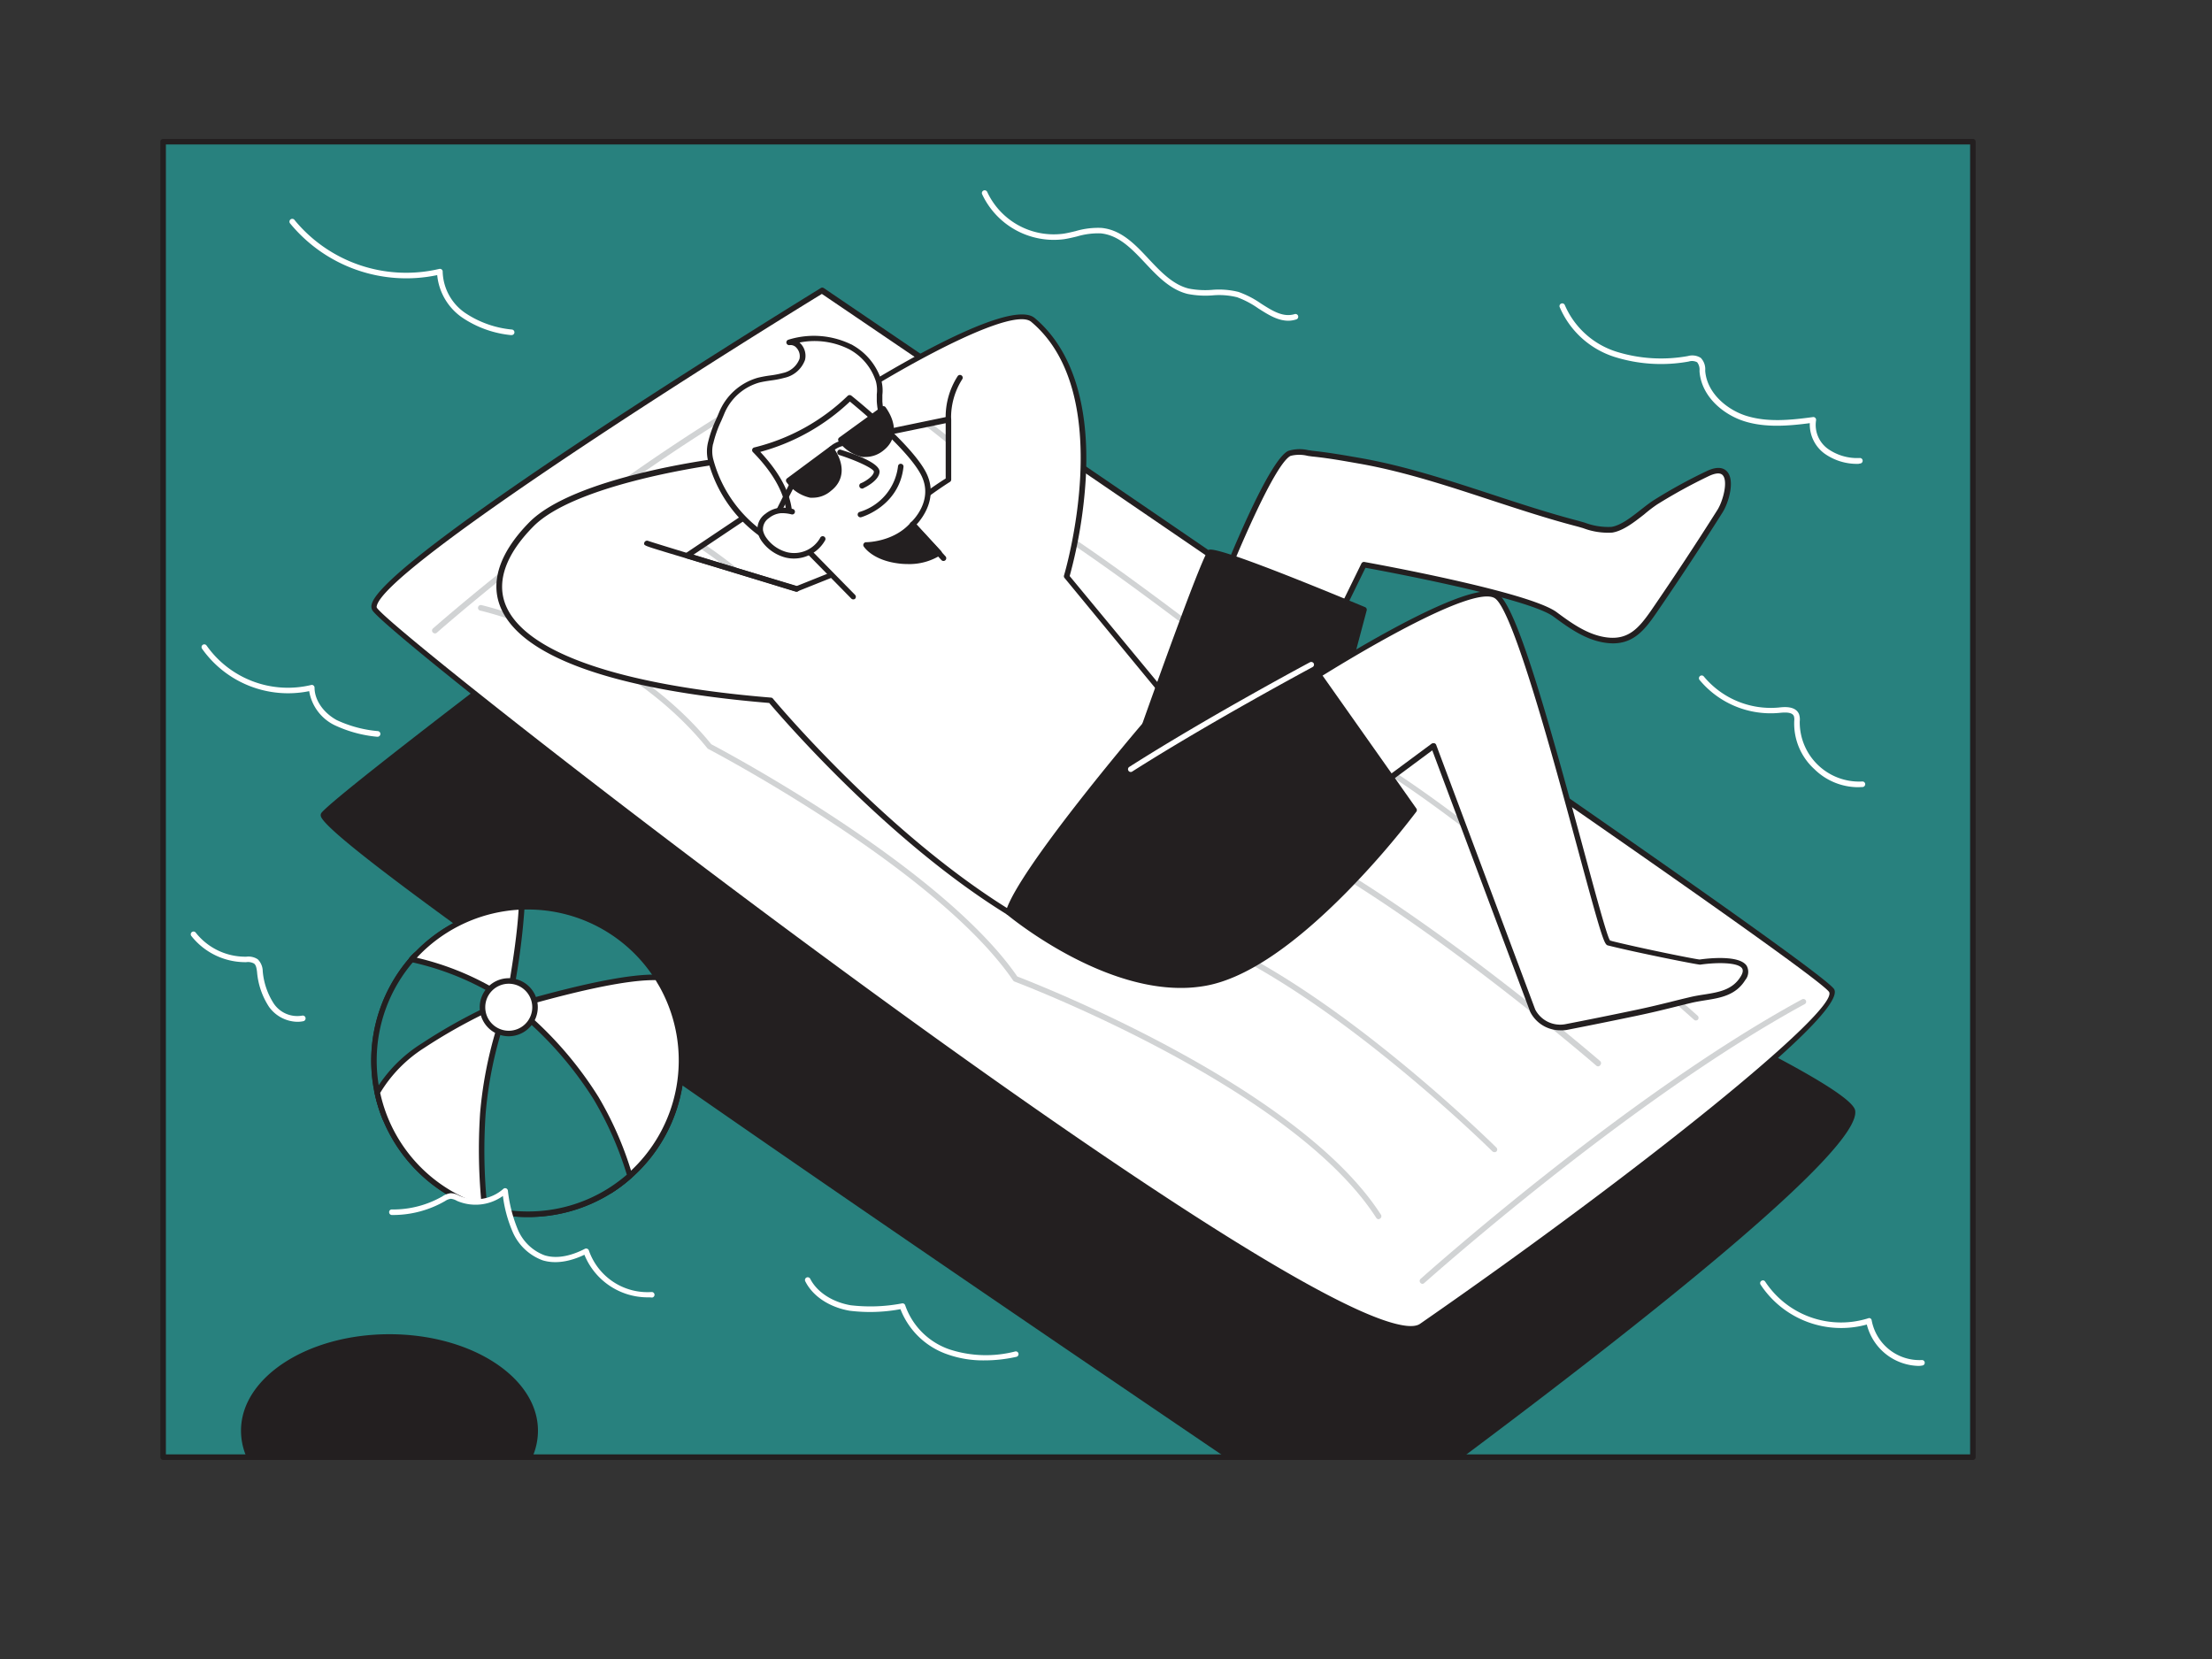 <svg xmlns="http://www.w3.org/2000/svg" viewBox="0 0 400 300"><rect x="0" y="0" width="400" height="300" fill="#333333" stroke="none"/><g id="_538_boy_swimming_flatline" data-name="#538_boy_swimming_flatline"><rect x="29.5" y="25.62" width="327.26" height="237.86" fill="#28817e"/><path d="M356.76,264H29.5a.5.5,0,0,1-.5-.5V25.62a.5.5,0,0,1,.5-.5H356.76a.5.5,0,0,1,.5.5V263.48A.5.5,0,0,1,356.76,264ZM30,263H356.26V26.12H30Z" fill="#231f20"/><path d="M263.7,263.48H222.45c-48.31-32.75-166.57-113.1-164-116.2,3.31-3.94,57.76-44.91,57.76-44.91s217,88.27,218.7,98.53C336.17,208.1,290.83,243.2,263.7,263.48Z" fill="#231f20"/><path d="M263.7,264H222.45a.49.49,0,0,1-.28-.09C110.67,188.3,58.49,151.32,58,147.52a.73.73,0,0,1,.15-.56c3.31-3.94,55.61-43.32,57.84-45a.46.46,0,0,1,.48-.06c8.87,3.6,217.24,88.49,219,98.91,1.2,7.08-38.18,38.2-71.44,63.06A.51.51,0,0,1,263.7,264Zm-41.09-1h40.93c45.93-34.34,71.78-56.93,70.92-62-1.39-8.18-157.67-73.44-218.14-98C112.53,105.79,63,143.14,59,147.48,60.23,150.43,90,173.08,222.61,263Z" fill="#231f20"/><path d="M123.24,191.77a27.72,27.72,0,0,1-9.37,20.81,26.62,26.62,0,0,1-3.65,2.75,27.7,27.7,0,0,1-14.79,4.25,28.39,28.39,0,0,1-5.8-.6c-.68-.15-1.33-.32-2-.5a27.81,27.81,0,0,1-19.42-20.93,28.26,28.26,0,0,1-.6-5.78,27.74,27.74,0,0,1,6.85-18.28q.45-.53.93-1a27.83,27.83,0,0,1,15.92-8.21,27.28,27.28,0,0,1,3-.28l1.08,0a27.79,27.79,0,0,1,23.41,12.79c.38.6.75,1.22,1.09,1.86A27.68,27.68,0,0,1,123.24,191.77Z" fill="#fff"/><path d="M95.43,220.08a27.84,27.84,0,0,1-5.91-.62c-.67-.14-1.33-.31-2-.5a28.55,28.55,0,0,1-18.32-16.57,28,28,0,0,1-1.45-4.74,28.4,28.4,0,0,1,6.36-24.49c.31-.36.63-.7,1-1a28.44,28.44,0,0,1,16.21-8.35,25.91,25.91,0,0,1,3.08-.29l1.1,0a28.25,28.25,0,0,1,23.83,13c.43.68.79,1.3,1.11,1.9A28.31,28.31,0,0,1,114.21,213a27.2,27.2,0,0,1-3.72,2.8A28.28,28.28,0,0,1,95.43,220.08Zm0-55.62-1.06,0a26.21,26.21,0,0,0-3,.28,27.4,27.4,0,0,0-15.64,8.06c-.31.32-.62.65-.91,1a27.34,27.34,0,0,0-6.73,18,27.78,27.78,0,0,0,.59,5.67A26.59,26.59,0,0,0,70.1,202a27.55,27.55,0,0,0,17.68,16c.66.19,1.3.35,2,.49a27.85,27.85,0,0,0,5.7.59,27.31,27.31,0,0,0,24.06-40.23c-.31-.58-.66-1.18-1.07-1.84A27.24,27.24,0,0,0,95.43,164.46Z" fill="#231f20"/><path d="M92,181.05h0c-.18.14-1.75,1.48-4,3.52A247.93,247.93,0,0,0,69.64,202.2a27.7,27.7,0,0,1-2-10.43,27.74,27.74,0,0,1,6.85-18.28q.45-.53.93-1a36.63,36.63,0,0,1,13.58,6A31.08,31.08,0,0,1,92,181.05Z" fill="#28817e"/><path d="M69.64,202.7h-.08a.49.49,0,0,1-.38-.3,28,28,0,0,1-1.45-4.74,28.4,28.4,0,0,1,6.36-24.49c.31-.36.63-.7,1-1a.51.51,0,0,1,.47-.13,37.4,37.4,0,0,1,13.77,6.11,31.39,31.39,0,0,1,3.11,2.59.51.51,0,0,1,.15.36.47.47,0,0,1-.1.3.4.4,0,0,1-.13.13c-.27.23-1.77,1.51-4,3.48-4.56,4-13,11.66-18.3,17.57A.48.48,0,0,1,69.64,202.7ZM75.57,173c-.25.26-.49.53-.72.79a27.34,27.34,0,0,0-6.73,18,27.78,27.78,0,0,0,.59,5.67,27,27,0,0,0,1.1,3.82c5.35-5.85,13.42-13.14,17.84-17,1.72-1.52,3-2.63,3.64-3.17a28.34,28.34,0,0,0-2.6-2.13A36.41,36.41,0,0,0,75.57,173Z" fill="#231f20"/><path d="M119.93,178.61c-3.28-.31-6,5.12-9,5.22a62.7,62.7,0,0,0-11.46,1.09c-2.68.54-7.34-1-7.34-1l-.28-6.49-.56-13.14a27.28,27.28,0,0,1,3-.28l1.08,0a27.79,27.79,0,0,1,23.41,12.79C119.22,177.35,119.59,178,119.93,178.61Z" fill="#28817e"/><path d="M98.21,185.53A23.77,23.77,0,0,1,92,184.37a.52.52,0,0,1-.34-.46l-.83-19.63a.49.49,0,0,1,.42-.51,25.91,25.91,0,0,1,3.08-.29l1.1,0a28.25,28.25,0,0,1,23.83,13c.43.68.79,1.3,1.11,1.9a.51.51,0,0,1,0,.52.55.55,0,0,1-.47.22c-1.52-.14-3,1.22-4.44,2.55s-2.86,2.62-4.46,2.67a62.42,62.42,0,0,0-11.38,1.08A6.85,6.85,0,0,1,98.21,185.53Zm-5.56-2c1.08.33,4.63,1.34,6.75.91a64.24,64.24,0,0,1,11.54-1.1c1.24,0,2.49-1.19,3.82-2.41s2.76-2.53,4.34-2.78c-.21-.36-.43-.73-.68-1.13a27.23,27.23,0,0,0-24-12.53c-.85,0-1.7.1-2.53.21Z" fill="#231f20"/><path d="M123.24,191.77a27.72,27.72,0,0,1-9.37,20.81,26.62,26.62,0,0,1-3.65,2.75l-16-29-2.35-4.24h0l1.22-.26c.85-.18,17.82-5.41,25.8-5.13.38.6.75,1.22,1.09,1.86A27.68,27.68,0,0,1,123.24,191.77Z" fill="#fff"/><path d="M110.22,215.83l-.12,0a.47.47,0,0,1-.31-.24L91.38,182.39a.54.54,0,0,1-.06-.25.5.5,0,0,1,.5-.5l1.12-.25,1.11-.3c11.82-3.37,20.16-5,24.81-4.84a.48.48,0,0,1,.4.23c.43.67.79,1.29,1.11,1.89A28.31,28.31,0,0,1,114.21,213a27.2,27.2,0,0,1-3.72,2.8A.5.5,0,0,1,110.22,215.83ZM92.58,182.49l17.82,32.13a27.67,27.67,0,0,0,3.14-2.41,27.31,27.31,0,0,0,5.95-33.36c-.27-.52-.58-1-.93-1.61h-.35c-4.65,0-12.68,1.62-23.89,4.82-.64.18-1,.3-1.17.32Z" fill="#231f20"/><path d="M92,181.06h0c0,.08-.08.45-.21,1.07h0c-.19,1-.5,2.59-.83,4.63C89.68,194.65,87.82,209,89.63,219c-.68-.15-1.33-.32-2-.5a27.81,27.81,0,0,1-19.42-20.93,25,25,0,0,1,8.35-8.5,97,97,0,0,1,10.79-6.14A25.49,25.49,0,0,1,92,181.06Z" fill="#fff"/><path d="M89.63,219.48l-.11,0c-.67-.14-1.33-.31-2-.5a28.55,28.55,0,0,1-18.32-16.57,28,28,0,0,1-1.45-4.74.43.43,0,0,1,.06-.35,25.65,25.65,0,0,1,8.51-8.67,97,97,0,0,1,10.84-6.17A25,25,0,0,1,92,180.57a.49.49,0,0,1,.58.49h0c0,.17-.09.54-.22,1.16a.14.14,0,0,1,0,.07c-.18,1-.48,2.56-.81,4.55-1.28,7.72-3.16,22.13-1.36,32a.49.49,0,0,1-.15.44A.46.46,0,0,1,89.63,219.48ZM68.75,197.63a27.27,27.27,0,0,0,19,20.37c.41.12.82.22,1.23.32-1.61-10,.22-24,1.48-31.63.34-2.05.65-3.65.84-4.64a.24.24,0,0,1,0-.08,1.42,1.42,0,0,1,0-.2,38.08,38.08,0,0,0-3.82,1.59,97.54,97.54,0,0,0-10.73,6.11A24.87,24.87,0,0,0,68.75,197.63Z" fill="#231f20"/><path d="M113.87,212.58a26.62,26.62,0,0,1-3.65,2.75,27.7,27.7,0,0,1-14.79,4.25,28.39,28.39,0,0,1-5.8-.6c-.68-.15-1.33-.32-2-.5a99.43,99.43,0,0,1-.35-17.07,72.84,72.84,0,0,1,2.83-14.94,51.15,51.15,0,0,1,1.91-5.4v0s.37.29,1,.83,1.79,1.53,3,2.71a65.88,65.88,0,0,1,11.68,14A61.43,61.43,0,0,1,113.87,212.58Z" fill="#28817e"/><path d="M95.43,220.08a27.84,27.84,0,0,1-5.91-.62c-.67-.14-1.33-.31-2-.5a.5.5,0,0,1-.36-.43,101.05,101.05,0,0,1-.35-17.16,73.6,73.6,0,0,1,2.85-15,55.4,55.4,0,0,1,1.9-5.4.82.82,0,0,1,.12-.2.52.52,0,0,1,.69-.07s.37.29,1,.84c.5.42,1.58,1.33,3.07,2.72a67.2,67.2,0,0,1,11.77,14.08,61.94,61.94,0,0,1,6.14,14.14.49.49,0,0,1-.14.51,27.2,27.2,0,0,1-3.72,2.8A28.28,28.28,0,0,1,95.43,220.08Zm-7.33-2c.55.15,1.09.28,1.63.4a27.85,27.85,0,0,0,5.7.59A27.2,27.2,0,0,0,110,214.9a28.48,28.48,0,0,0,3.35-2.48,61.64,61.64,0,0,0-6-13.62A65.68,65.68,0,0,0,95.75,185c-1.47-1.37-2.52-2.27-3-2.68l-.49-.41c-.4,1-1,2.62-1.64,4.76a72.08,72.08,0,0,0-2.81,14.83A98.83,98.83,0,0,0,88.1,218.09Z" fill="#231f20"/><path d="M94.35,164a127.6,127.6,0,0,1-1.66,13.46c-.37,2.17-.65,3.61-.65,3.61a37.93,37.93,0,0,0-3.43-2.19,51.14,51.14,0,0,0-14.14-5.37q.45-.53.93-1a27.83,27.83,0,0,1,15.92-8.21A27.28,27.28,0,0,1,94.35,164Z" fill="#fff"/><path d="M92,181.55a.5.5,0,0,1-.29-.09,37.65,37.65,0,0,0-3.39-2.17,50.41,50.41,0,0,0-14-5.32.49.49,0,0,1-.27-.81c.31-.36.63-.7,1-1a28.44,28.44,0,0,1,16.21-8.35,25.91,25.91,0,0,1,3.08-.29.51.51,0,0,1,.37.15.53.53,0,0,1,.15.37,125.48,125.48,0,0,1-1.67,13.52c-.37,2.18-.65,3.63-.65,3.63a.49.49,0,0,1-.31.37A.52.52,0,0,1,92,181.55Zm-16.63-8.36a51.06,51.06,0,0,1,13.45,5.23c1,.56,1.92,1.15,2.83,1.78.12-.63.3-1.62.51-2.85.61-3.64,1.38-8.76,1.62-12.84a23.88,23.88,0,0,0-2.42.25,27.4,27.4,0,0,0-15.64,8.06Z" fill="#231f20"/><circle cx="92.04" cy="182.14" r="4.75" fill="#fff"/><path d="M92,187.39a5.25,5.25,0,1,1,5.25-5.25A5.26,5.26,0,0,1,92,187.39Zm0-9.5a4.25,4.25,0,1,0,4.25,4.25A4.25,4.25,0,0,0,92,177.89Z" fill="#231f20"/><path d="M148.64,52.56S64,104.44,67.74,110.16,243.36,249.31,257.06,239.81c34.63-24,76.31-56.29,74.14-60.62S148.64,52.56,148.64,52.56Z" fill="#fff"/><path d="M255.11,240.79a10.7,10.7,0,0,1-2-.22c-16.48-3.26-71.3-42.24-102.51-65.18-42.63-31.34-81.45-62.19-83.24-65a1.36,1.36,0,0,1-.15-1.1c1.92-8.5,78-55.21,81.21-57.2a.5.5,0,0,1,.54,0c7.37,5,180.53,122.43,182.73,126.82,2.72,5.44-48.89,43.61-74.3,61.25A3.91,3.91,0,0,1,255.11,240.79ZM148.62,53.15c-27.36,16.79-79,49.95-80.48,56.4a.49.49,0,0,0,0,.34c1.71,2.64,41.21,34,83,64.69,31.14,22.9,85.82,61.79,102.12,65,1.67.34,2.85.27,3.51-.18,40.39-28,75.66-56.62,74-60C328.57,175.74,210.82,95.32,148.62,53.15Z" fill="#231f20"/><path d="M249.3,220.47a.52.52,0,0,1-.42-.23c-15.25-23.76-64.92-42.55-65.42-42.74a.53.53,0,0,1-.24-.18c-13.83-20.23-54.74-41.67-55.15-41.89a.34.34,0,0,1-.16-.13c-15.36-19-40.82-24.83-41.07-24.88a.5.5,0,1,1,.22-1c.25.06,26,6,41.56,25.16,2.19,1.15,41.6,22.1,55.34,42,3,1.16,50.75,19.69,65.76,43.08a.5.5,0,0,1-.15.69A.53.53,0,0,1,249.3,220.47Z" fill="#d1d3d4"/><path d="M306.66,184.53a.46.46,0,0,1-.33-.13c-.45-.4-45.07-40.44-63-48.77l-.11-.07c-.42-.34-42.68-34-55.48-41l-.11-.08c-.2-.19-20.31-19.41-32.62-25.7a.5.5,0,0,1-.22-.67.52.52,0,0,1,.68-.22c12.14,6.21,31.69,24.76,32.8,25.82,12.76,7,53.9,39.77,55.53,41.08,18.11,8.44,62.76,48.51,63.21,48.91a.51.51,0,0,1,0,.71A.51.51,0,0,1,306.66,184.53Z" fill="#d1d3d4"/><path d="M289,192.83a.5.5,0,0,1-.33-.12c-.43-.37-42.94-37.09-67.73-45a.42.42,0,0,1-.18-.11c-.29-.26-29.17-26.41-45.37-33.15a.57.57,0,0,1-.18-.12c-.21-.24-21.71-23.79-42.33-35.93a.51.51,0,0,1-.17-.69.5.5,0,0,1,.68-.17c20.13,11.85,41.06,34.48,42.48,36,15.95,6.7,43.76,31.67,45.48,33.22,25,8,67.55,44.74,68,45.11a.51.51,0,0,1,.05.71A.48.48,0,0,1,289,192.83Z" fill="#d1d3d4"/><path d="M270.23,208.34a.54.54,0,0,1-.36-.14c-.34-.34-34.41-34-59.66-40.64a.54.54,0,0,1-.26-.16,189.1,189.1,0,0,0-17-17.1c-9.31-8.27-23.37-19.07-37.49-23.52a.49.49,0,0,1-.25-.17c-.23-.29-23.37-29.8-42.38-33.83a.52.52,0,0,1-.39-.6.51.51,0,0,1,.6-.38c18.93,4,41,31.69,42.87,34.08,14.25,4.52,28.37,15.37,37.72,23.68a193.82,193.82,0,0,1,17,17.07c13.32,3.55,28.88,14.44,39.61,23,11.65,9.26,20.27,17.8,20.36,17.89a.51.51,0,0,1,0,.71A.54.54,0,0,1,270.23,208.34Z" fill="#d1d3d4"/><path d="M78.65,114.54a.52.52,0,0,1-.38-.17.49.49,0,0,1,0-.7c.39-.35,39.82-35.06,75.32-51.35a.5.5,0,1,1,.41.91C118.69,79.46,79.37,114.07,79,114.41A.48.48,0,0,1,78.65,114.54Z" fill="#d1d3d4"/><path d="M221.08,105.38S229.56,83.79,233.14,82c1.12-.56,3.05-.1,4.21,0,2.84.3,5.66.79,8.47,1.29,13.35,2.33,26.23,7.9,39.33,11.32,1.88.49,4.33,1.47,6.32,1.16,2.71-.43,5.61-3.52,7.95-5a96.48,96.48,0,0,1,9.41-5.16c5.13-2.44,3.85,4.21,2.25,6.74q-5.85,9.28-12.07,18.32c-2.29,3.33-4.4,5.66-8.66,5-3.45-.5-6.38-2.62-9.13-4.64-5-3.69-34.54-9-34.54-9l-4.48,9.16" fill="#fff"/><path d="M291.68,116.34a10.1,10.1,0,0,1-1.4-.11c-3.64-.52-6.68-2.76-9.36-4.73-4.56-3.36-30.53-8.2-34-8.83l-4.31,8.82a.5.5,0,1,1-.9-.44l4.48-9.16a.52.52,0,0,1,.54-.27c1.21.22,29.7,5.36,34.75,9.07,2.58,1.91,5.51,4.06,8.91,4.55,4.08.6,6-1.72,8.17-4.82,4.12-6,8.18-12.15,12.06-18.3,1-1.67,1.87-5.1.91-6.18-.54-.61-1.67-.25-2.52.15a95.52,95.52,0,0,0-9.36,5.14A25.79,25.79,0,0,0,297.34,93c-1.79,1.4-3.82,3-5.8,3.31a12.67,12.67,0,0,1-5.25-.8c-.44-.13-.87-.26-1.27-.36-5.2-1.36-10.45-3.09-15.53-4.75-7.73-2.54-15.73-5.17-23.75-6.57-2.74-.48-5.57-1-8.45-1.28l-.8-.11a6.27,6.27,0,0,0-3.12,0c-2.8,1.41-9.48,17.18-11.82,23.13a.5.5,0,0,1-.93-.36c.87-2.23,8.65-21.83,12.3-23.66a6.77,6.77,0,0,1,3.72-.13c.27,0,.53.08.76.1,2.9.31,5.75.81,8.51,1.29C254,84.22,262,86.86,269.8,89.41c5.06,1.66,10.3,3.38,15.47,4.73l1.3.37a12,12,0,0,0,4.82.77c1.72-.27,3.64-1.78,5.33-3.11.86-.67,1.67-1.31,2.44-1.79a94.32,94.32,0,0,1,9.46-5.19c2.1-1,3.17-.51,3.7.09,1.47,1.65.25,5.68-.82,7.37-3.88,6.16-7.95,12.33-12.08,18.34C297.41,113.91,295.41,116.34,291.68,116.34Z" fill="#231f20"/><path d="M155.56,101.87l-11.5,4.61-19.77-6,11.1-7.44-5.56-9.62s-25.76,3.29-33.76,11.4c-14,14.24-3.68,27.93,43.31,31.81,0,0,19.89,24.06,43,38.31,0,0,20.57-19.61,29.56-37.75l-19-23s10-32.86-6.08-46.38c-4.7-4-33.1,14.11-33.1,14.11l6.89,6.17,10.92-2.26,0,10.89S159.46,94.17,155.56,101.87Z" fill="#fff"/><path d="M182.36,165.45a.5.5,0,0,1-.26-.08c-21.91-13.51-41.16-36.11-43-38.25-28.47-2.38-45.32-8.48-48.72-17.65-1.7-4.56.14-9.74,5.31-15,8-8.15,33-11.41,34.05-11.55a.48.48,0,0,1,.49.25l5.56,9.62a.49.49,0,0,1-.15.66l-10.23,6.85L144,106l11.17-4.47c3.74-7.17,14.09-13.92,15.84-15l0-10-10.33,2.13a.49.49,0,0,1-.43-.11l-6.89-6.17a.52.52,0,0,1-.17-.42.55.55,0,0,1,.23-.38c2.94-1.87,28.84-18.13,33.69-14.07,6.7,5.63,9.9,15.54,9.25,28.66a86.51,86.51,0,0,1-2.93,18l18.87,22.81a.48.48,0,0,1,.06.54c-8.93,18-29.45,37.68-29.66,37.88A.52.52,0,0,1,182.36,165.45ZM129.57,84c-3,.42-25.84,3.8-33.14,11.22-4.88,4.94-6.63,9.76-5.09,13.93,3.22,8.68,20.3,14.72,48.09,17a.48.48,0,0,1,.34.18c.2.24,19.91,23.93,42.53,38,2.46-2.4,20.67-20.41,29-37L192.5,104.51a.48.48,0,0,1-.09-.46c.1-.33,9.71-32.71-5.93-45.85-3.19-2.69-20.64,6.65-31.95,13.79l6.21,5.56,10.67-2.21a.53.53,0,0,1,.42.1.5.5,0,0,1,.18.39l0,10.89a.51.51,0,0,1-.24.43c-.12.07-12,7.46-15.8,14.95a.47.47,0,0,1-.26.24l-11.5,4.6a.53.53,0,0,1-.33,0l-19.77-6a.5.5,0,0,1-.35-.4.51.51,0,0,1,.22-.49l10.71-7.18Zm26,17.9h0Z" fill="#231f20"/><path d="M128.45,80.19a30.11,30.11,0,0,1,2-5.46,10.25,10.25,0,0,1,6.7-6c1.49-.39,3.06-.43,4.54-.86A4.64,4.64,0,0,0,145.06,65c.41-1.48-.83-3.36-2.35-3.1a14.94,14.94,0,0,1,11.13.88,10.57,10.57,0,0,1,5.06,6.13c.4,1.35.1,2.37.13,3.68,0,1.64.67,3.28.86,4.93.28,2.41-.44,4-1.26,6.22a25.74,25.74,0,0,1-6.4,10.37c-3.83,3.49-10.35,5.57-14.83,2.24A24.09,24.09,0,0,1,128.46,83,6.43,6.43,0,0,1,128.45,80.19Z" fill="#fff"/><path d="M142.71,98.52a9.19,9.19,0,0,1-5.6-1.77A24.44,24.44,0,0,1,128,83.14a6.9,6.9,0,0,1,0-3h0a21.48,21.48,0,0,1,1.53-4.38l.5-1.18a10.75,10.75,0,0,1,7-6.27,21.42,21.42,0,0,1,2.21-.41,17.15,17.15,0,0,0,2.33-.45,4.12,4.12,0,0,0,3-2.54,2.21,2.21,0,0,0-.53-2,1.38,1.38,0,0,0-1.25-.5.52.52,0,0,1-.58-.39.51.51,0,0,1,.36-.59,15.45,15.45,0,0,1,11.5.92,11.16,11.16,0,0,1,5.3,6.43,7.2,7.2,0,0,1,.19,2.64c0,.37,0,.76,0,1.17a15,15,0,0,0,.44,2.71,18.92,18.92,0,0,1,.42,2.17,11.23,11.23,0,0,1-1,5.76l-.25.69c-1.7,4.66-3.84,8.11-6.53,10.57A15.39,15.39,0,0,1,142.71,98.52ZM128.94,80.29a6,6,0,0,0,0,2.61,23.5,23.5,0,0,0,8.76,13c4.21,3.13,10.46,1.19,14.2-2.21,2.57-2.34,4.61-5.67,6.26-10.17l.26-.7a10.44,10.44,0,0,0,1-5.3,18.71,18.71,0,0,0-.4-2.06,14.85,14.85,0,0,1-.47-2.91c0-.44,0-.85,0-1.25a6.23,6.23,0,0,0-.15-2.3,10.07,10.07,0,0,0-4.82-5.83,13.9,13.9,0,0,0-9-1.23l.24.24a3.19,3.19,0,0,1,.75,2.91,5.09,5.09,0,0,1-3.71,3.23,17.8,17.8,0,0,1-2.46.48c-.73.11-1.42.21-2.1.38a9.74,9.74,0,0,0-6.35,5.69c-.16.39-.34.79-.51,1.2a20.74,20.74,0,0,0-1.47,4.17Z" fill="#231f20"/><path d="M154.3,107.89,142.39,95.74s2.67-5.69-5.85-14.34a37,37,0,0,0,17.16-9.48S164.24,80.34,167,85.51s-1.92,9.32-1.92,9.32l5.59,6.08" fill="#fff"/><path d="M154.3,108.39a.51.51,0,0,1-.36-.15L142,96.09a.49.49,0,0,1-.1-.56s2.37-5.52-5.75-13.78a.5.5,0,0,1,.26-.84,36.87,36.87,0,0,0,16.9-9.35.52.52,0,0,1,.66,0c.44.35,10.65,8.54,13.42,13.74,2.42,4.56-.59,8.41-1.68,9.58l5.27,5.72a.5.5,0,0,1-.74.68l-5.59-6.08a.52.52,0,0,1-.13-.36.53.53,0,0,1,.17-.35c.18-.16,4.34-4,1.81-8.72-2.39-4.5-11-11.66-12.81-13.15a38,38,0,0,1-16.21,9.1c6.93,7.39,5.9,12.59,5.45,13.93l11.69,11.92a.5.5,0,0,1,0,.71A.49.49,0,0,1,154.3,108.39Z" fill="#231f20"/><path d="M169.8,100a10.68,10.68,0,0,1-7.27,1.43c-4.54-.57-5.93-2.85-5.93-2.85a12.4,12.4,0,0,0,8.46-3.73Z" fill="#231f20"/><path d="M164.15,102a12.45,12.45,0,0,1-1.68-.11c-4.72-.59-6.23-3-6.29-3.08a.47.47,0,0,1,0-.5.48.48,0,0,1,.43-.26c.05,0,5,0,8.09-3.56a.52.52,0,0,1,.37-.16.53.53,0,0,1,.37.16l4.74,5.15a.52.52,0,0,1,.13.38.54.54,0,0,1-.21.36A10.63,10.63,0,0,1,164.15,102Zm-6.49-3a9.19,9.19,0,0,0,4.93,1.94,10.93,10.93,0,0,0,6.43-1l-4-4.3A12.69,12.69,0,0,1,157.66,99Z" fill="#231f20"/><path d="M151.92,81.89s6.71,2.09,6.62,3.46S156,87.84,156,87.84" fill="#fff"/><path d="M156,88.34a.5.5,0,0,1-.21-1c.84-.38,2.2-1.28,2.24-2.06-.1-.56-3-1.95-6.27-3a.49.49,0,0,1-.33-.62.48.48,0,0,1,.62-.33c2.65.82,7.08,2.44,7,4s-2.55,2.78-2.83,2.9A.46.46,0,0,1,156,88.34Z" fill="#231f20"/><path d="M155.6,93.55a.52.52,0,0,1-.49-.37.5.5,0,0,1,.35-.61,9.84,9.84,0,0,0,6.93-8.26.48.48,0,0,1,.55-.44.5.5,0,0,1,.44.55c-.78,7.15-7.58,9.09-7.65,9.11Z" fill="#231f20"/><path d="M150.32,81.22l-7.69,5.58S146,91.54,150,88.35C152.43,86.44,152.05,83.67,150.32,81.22Z" fill="#231f20"/><path d="M147.14,90a4.73,4.73,0,0,1-.65,0,7.25,7.25,0,0,1-4.27-2.82.5.5,0,0,1,.12-.69L150,80.81a.54.54,0,0,1,.37-.08.5.5,0,0,1,.33.2c2.12,3,2,5.93-.41,7.81A5,5,0,0,1,147.14,90Zm-3.79-3.06a5.82,5.82,0,0,0,3.29,2,4,4,0,0,0,3.07-1c2.48-2,1.36-4.63.48-6Z" fill="#231f20"/><path d="M159.74,73.9l-7.69,5.58s3.35,4.74,7.39,1.55C161.86,79.12,161.48,76.36,159.74,73.9Z" fill="#231f20"/><path d="M156.56,82.63a4.58,4.58,0,0,1-.64,0,7.22,7.22,0,0,1-4.27-2.82.5.5,0,0,1,.11-.69l7.69-5.58a.52.52,0,0,1,.38-.09.48.48,0,0,1,.32.2c2.12,3,2,5.93-.4,7.81A5.08,5.08,0,0,1,156.56,82.63Zm-3.79-3a5.86,5.86,0,0,0,3.29,2,3.94,3.94,0,0,0,3.07-1c2.48-2,1.36-4.63.49-6Z" fill="#231f20"/><path d="M150.32,81.71a.5.5,0,0,1-.37-.83A4.87,4.87,0,0,1,152,79.73a.48.48,0,0,1,.62.33.5.5,0,0,1-.33.62,3.93,3.93,0,0,0-1.63.88A.49.49,0,0,1,150.32,81.71Z" fill="#231f20"/><line x1="143.45" y1="87.27" x2="139.98" y2="94.08" fill="#231f20"/><path d="M140,94.58a.5.5,0,0,1-.44-.73L143,87a.51.51,0,0,1,.67-.22.49.49,0,0,1,.22.67l-3.47,6.81A.49.49,0,0,1,140,94.58Z" fill="#231f20"/><path d="M148.69,97.51a5.89,5.89,0,0,1-6.55,2.82,7.11,7.11,0,0,1-4-2.7,4.05,4.05,0,0,1-.74-1.62,2.86,2.86,0,0,1,1.24-2.71,4.62,4.62,0,0,1,2.45-1,6.89,6.89,0,0,1,2.07.23" fill="#fff"/><path d="M143.54,101a6.17,6.17,0,0,1-1.53-.19,7.66,7.66,0,0,1-4.23-2.9A4.34,4.34,0,0,1,137,96.1a3.33,3.33,0,0,1,1.42-3.19,5.11,5.11,0,0,1,2.71-1.11,7.49,7.49,0,0,1,2.23.24.5.5,0,0,1,.38.6.49.49,0,0,1-.59.38,6.81,6.81,0,0,0-1.93-.22,4,4,0,0,0-2.17.89,2.39,2.39,0,0,0-1.07,2.24,3.56,3.56,0,0,0,.66,1.41,6.68,6.68,0,0,0,3.67,2.51,5.41,5.41,0,0,0,6-2.58.5.5,0,1,1,.87.48A6.46,6.46,0,0,1,143.54,101Z" fill="#231f20"/><path d="M207,131.09s10.85-30.51,11.84-31.25,27.81,10.41,27.81,10.41l-9.85,37S206.88,146.59,207,131.09Z" fill="#231f20"/><path d="M236.83,147.78h0a69.4,69.4,0,0,1-15.08-2.3c-10-2.83-15.27-7.81-15.2-14.4a.41.41,0,0,1,0-.16c3.27-9.21,11-30.73,12-31.47.81-.62,10.33,2.87,28.3,10.34a.5.5,0,0,1,.29.59l-9.84,37A.5.5,0,0,1,236.83,147.78Zm-29.3-16.61c0,13.82,25.44,15.44,28.93,15.6l9.62-36.23c-9.7-4-25-10.13-27-10.23C218.14,101.83,211.7,119.45,207.53,131.17Z" fill="#231f20"/><path d="M234.45,124.62s30.84-20.14,36.15-16.85,18.88,62.38,20.27,62.72C296.78,172,307,174,307.37,174c1.81-.25,10.34-1.18,7.81,2.94-2.08,3.38-5.92,3.08-9.36,3.89-4.55,1.09-5.53,1.43-10.11,2.39q-6.25,1.31-12.53,2.53a5.57,5.57,0,0,1-6-3L259.24,134.9l-13.19,9.77Z" fill="#fff"/><path d="M282.13,186.31a6.09,6.09,0,0,1-5.42-3.33L259,135.69l-12.65,9.38a.52.52,0,0,1-.4.09.51.51,0,0,1-.33-.24l-11.6-20a.49.49,0,0,1,.16-.67c.07,0,7.82-5.1,16.11-9.68,17-9.38,19.69-7.73,20.57-7.18,3.33,2.07,8.95,22,15.4,45.87,2.19,8.11,4.26,15.78,4.87,16.83,5.79,1.44,15.55,3.39,16.23,3.42,1.62-.23,7.21-.84,8.5,1.14a2.3,2.3,0,0,1-.26,2.57c-1.72,2.79-4.55,3.24-7.29,3.67-.79.13-1.6.26-2.38.44-1.55.37-2.69.66-3.7.91-2,.49-3.4.84-6.42,1.48-4.23.88-8.45,1.74-12.53,2.53A5.6,5.6,0,0,1,282.13,186.31ZM259.24,134.4a.34.34,0,0,1,.14,0,.49.49,0,0,1,.33.3l17.91,47.86a5.09,5.09,0,0,0,5.47,2.64c4.07-.79,8.28-1.64,12.52-2.53,3-.63,4.42-1,6.38-1.47,1-.26,2.15-.54,3.71-.91.81-.19,1.65-.33,2.46-.45,2.63-.42,5.11-.82,6.59-3.22.41-.65.5-1.16.28-1.5-.72-1.1-4.44-1.13-7.59-.68-.56,0-11.29-2.13-16.7-3.48-.65-.16-1.12-1.48-5.45-17.51-4.37-16.18-11.69-43.25-15-45.28-4.08-2.51-26.41,10.88-35.21,16.59l11.08,19.15,12.74-9.44A.53.53,0,0,1,259.24,134.4Z" fill="#231f20"/><path d="M182.36,165s18.75,15.88,35.57,12.81,37.73-31.28,37.73-31.28l-18.54-26.29L207,131.09S184.48,157.57,182.36,165Z" fill="#231f20"/><path d="M213.51,178.65c-15.55,0-31.3-13.18-31.47-13.32a.49.49,0,0,1-.15-.52c2.12-7.4,23.84-33,24.77-34.05a.48.48,0,0,1,.2-.14L237,119.73a.48.48,0,0,1,.57.18l18.55,26.29a.5.5,0,0,1,0,.58,153.68,153.68,0,0,1-12.6,14.54c-9.81,9.94-18.37,15.64-25.45,16.93A25.1,25.1,0,0,1,213.51,178.65Zm-30.57-13.88c2.29,1.86,19.55,15.29,34.9,12.5,15.53-2.83,34.94-27.82,37.2-30.8l-18.11-25.68-29.6,10.72C205.83,133.28,185.44,157.42,182.94,164.77Z" fill="#231f20"/><path d="M204.48,139.6a.48.48,0,0,1-.42-.23.5.5,0,0,1,.15-.69c14.12-9,32.49-18.83,32.67-18.92a.51.51,0,0,1,.68.2.5.5,0,0,1-.21.67c-.18.1-18.52,9.93-32.61,18.89A.42.42,0,0,1,204.48,139.6Z" fill="#fff"/><path d="M144.06,107l-.15,0L130,102.75l-9.42-2.84c-4.16-1.27-4.16-1.27-4.09-1.72a.53.53,0,0,1,.74-.37c.62.22,6.4,2,13.06,4L144.2,106a.5.5,0,0,1,.34.62A.51.51,0,0,1,144.06,107Z" fill="#231f20"/><path d="M171.51,76.33a.5.5,0,0,1-.5-.5A13.68,13.68,0,0,1,173.19,68a.5.5,0,1,1,.8.6,12.9,12.9,0,0,0-2,7.23.49.49,0,0,1-.49.5Z" fill="#231f20"/><path d="M257.24,232.16a.48.48,0,0,1-.37-.17.5.5,0,0,1,0-.71c.37-.33,37.21-33.31,69-50.57a.5.5,0,0,1,.68.2.49.49,0,0,1-.21.67C294.69,198.8,257.94,231.7,257.57,232A.51.51,0,0,1,257.24,232.16Z" fill="#d1d3d4"/><path d="M70.89,219.2a18.45,18.45,0,0,0,9.32-2.43,2.81,2.81,0,0,1,1.26-.5,3.26,3.26,0,0,1,1.43.44,7.93,7.93,0,0,0,8.39-1.38,27,27,0,0,0,1.82,7.11,9,9,0,0,0,5.15,5c2.55.8,5.33,0,7.7-1.21a11.72,11.72,0,0,0,11.84,7.86" fill="#28817e"/><path d="M116.9,234.6a12.35,12.35,0,0,1-11.22-7.7c-2.79,1.33-5.4,1.67-7.57,1a9.48,9.48,0,0,1-5.45-5.24,23.92,23.92,0,0,1-1.72-6.39,8.5,8.5,0,0,1-8.25.91l-.19-.1a2.67,2.67,0,0,0-1-.3,2.39,2.39,0,0,0-1,.4,18.87,18.87,0,0,1-9.64,2.53.5.5,0,0,1-.49-.51.47.47,0,0,1,.51-.49A17.9,17.9,0,0,0,80,216.34a3.36,3.36,0,0,1,1.49-.57,3.06,3.06,0,0,1,1.46.4l.19.08A7.42,7.42,0,0,0,91,215a.5.5,0,0,1,.84.29,25.78,25.78,0,0,0,1.78,7,8.44,8.44,0,0,0,4.84,4.7c2.59.82,5.41-.18,7.32-1.17a.54.54,0,0,1,.43,0,.51.51,0,0,1,.28.31,11.22,11.22,0,0,0,11.32,7.51.5.5,0,0,1,.09,1C117.53,234.59,117.21,234.6,116.9,234.6Z" fill="#fff"/><path d="M96.78,258.69a11.38,11.38,0,0,1-1.07,4.79H45.14a11.38,11.38,0,0,1-1.07-4.79c0-9.36,11.8-16.94,26.35-16.94S96.78,249.33,96.78,258.69Z" fill="#231f20"/><path d="M95.71,264H45.14a.49.49,0,0,1-.45-.29,11.89,11.89,0,0,1-1.11-5c0-9.61,12-17.44,26.84-17.44s26.86,7.83,26.86,17.44a11.89,11.89,0,0,1-1.11,5A.51.51,0,0,1,95.71,264Zm-50.24-1H95.39a10.9,10.9,0,0,0,.9-4.29c0-9.07-11.61-16.44-25.87-16.44s-25.85,7.37-25.85,16.44A10.72,10.72,0,0,0,45.47,263Z" fill="#231f20"/><path d="M346.91,247a9.89,9.89,0,0,1-9.33-7.48,17.46,17.46,0,0,1-19.22-7.23.49.49,0,0,1,.17-.68.48.48,0,0,1,.68.16,16.42,16.42,0,0,0,18.59,6.63.48.48,0,0,1,.42,0,.5.5,0,0,1,.24.36,8.79,8.79,0,0,0,9.05,7.18.49.49,0,0,1,.54.45.49.49,0,0,1-.45.54Q347.26,247,346.91,247Z" fill="#fff"/><path d="M68.27,133.23H68.2a23,23,0,0,1-7.81-2.15,8.37,8.37,0,0,1-4.48-6.1,19.06,19.06,0,0,1-19.38-7.68.51.51,0,0,1,.14-.7.5.5,0,0,1,.69.14,18,18,0,0,0,18.9,7.13.46.46,0,0,1,.43.09.49.49,0,0,1,.19.39c0,2.22,1.57,4.52,4,5.86a22.1,22.1,0,0,0,7.48,2,.51.51,0,0,1,.42.57A.51.51,0,0,1,68.27,133.23Z" fill="#fff"/><path d="M177.91,246a19.23,19.23,0,0,1-6.5-1.06,14,14,0,0,1-8.58-8.2,29.91,29.91,0,0,1-9.21.28c-3.65-.64-6.65-2.62-8-5.32a.5.5,0,0,1,.22-.68.51.51,0,0,1,.67.22c1.23,2.42,4,4.21,7.31,4.79a30.39,30.39,0,0,0,9.32-.34.51.51,0,0,1,.55.35,12.9,12.9,0,0,0,8.09,8,21.26,21.26,0,0,0,11.79.35.49.49,0,0,1,.6.37.5.5,0,0,1-.38.6A26.23,26.23,0,0,1,177.91,246Z" fill="#fff"/><path d="M233,58c-2,0-3.74-1.14-5.49-2.25a16.31,16.31,0,0,0-3.81-2,13.41,13.41,0,0,0-4.5-.33,16.67,16.67,0,0,1-4.45-.27c-3.15-.78-5.47-3.24-7.7-5.62-2.44-2.59-4.74-5-8-5.33a13.47,13.47,0,0,0-4.3.56c-.78.19-1.57.38-2.38.5a14.31,14.31,0,0,1-14.77-8.14.5.5,0,0,1,.92-.41,13.27,13.27,0,0,0,13.71,7.56c.76-.11,1.53-.3,2.28-.48a14.4,14.4,0,0,1,4.63-.58c3.61.32,6.15,3,8.6,5.64,2.14,2.27,4.35,4.62,7.22,5.33a15.5,15.5,0,0,0,4.17.24,14.59,14.59,0,0,1,4.83.37,17.11,17.11,0,0,1,4.05,2.09c2.07,1.32,4,2.56,6.11,1.92a.49.49,0,0,1,.62.34.5.5,0,0,1-.33.62A4.89,4.89,0,0,1,233,58Z" fill="#fff"/><path d="M336.05,83.88A10.13,10.13,0,0,1,329.9,82a6.54,6.54,0,0,1-2.63-5.48c-3.89.51-8,.84-11.76-.32s-7.81-4.4-8.18-9l0-.22a2.15,2.15,0,0,0-.43-1.47,2,2,0,0,0-1.54-.13,28.1,28.1,0,0,1-13.44-.85,16.08,16.08,0,0,1-9.88-9,.49.49,0,0,1,.29-.64.5.5,0,0,1,.64.28,15.1,15.1,0,0,0,9.28,8.41,27.16,27.16,0,0,0,13,.8,2.86,2.86,0,0,1,2.31.34,2.94,2.94,0,0,1,.8,2.18v.21c.34,4.09,4.11,7.07,7.48,8.1,3.81,1.17,7.85.77,12,.21a.5.5,0,0,1,.43.15.53.53,0,0,1,.13.45,5.33,5.33,0,0,0,2.15,5.15,9.2,9.2,0,0,0,5.78,1.65.5.5,0,0,1,0,1Z" fill="#fff"/><path d="M53.64,184.77a6.47,6.47,0,0,1-5-2.71,13.54,13.54,0,0,1-2.16-6.32c-.09-.68-.18-1.22-.54-1.5a2.26,2.26,0,0,0-1.42-.25h-.27a12.45,12.45,0,0,1-9.63-4.71.5.5,0,1,1,.79-.61A11.42,11.42,0,0,0,44.29,173h.26a3.05,3.05,0,0,1,2.06.47,3.08,3.08,0,0,1,.9,2.15,12.77,12.77,0,0,0,2,5.86,5.12,5.12,0,0,0,5.11,2.18.5.5,0,0,1,.25,1A5,5,0,0,1,53.64,184.77Z" fill="#fff"/><path d="M92.49,60.6h-.06a19.09,19.09,0,0,1-8.9-3.21,10.57,10.57,0,0,1-4.47-7.64,27.2,27.2,0,0,1-26.56-9.3.51.51,0,1,1,.79-.63,26.13,26.13,0,0,0,26.14,8.81.51.51,0,0,1,.44.1.46.46,0,0,1,.18.4,9.36,9.36,0,0,0,4.07,7.46,18.24,18.24,0,0,0,8.44,3,.5.5,0,0,1-.07,1Z" fill="#fff"/><path d="M335.84,142.35a11.33,11.33,0,0,1-7.75-3.27,11.13,11.13,0,0,1-3.64-8.58v-.12a2.07,2.07,0,0,0-.06-.88c-.3-.74-1.55-.7-2.6-.59A16.71,16.71,0,0,1,307.37,123a.5.5,0,1,1,.77-.63,15.74,15.74,0,0,0,13.54,5.57c.9-.1,3-.33,3.64,1.2a3,3,0,0,1,.13,1.32v.12a10.74,10.74,0,0,0,11.29,10.74.5.5,0,0,1,.55.45.52.52,0,0,1-.45.55C336.5,142.33,336.17,142.35,335.84,142.35Z" fill="#fff"/></g></svg>